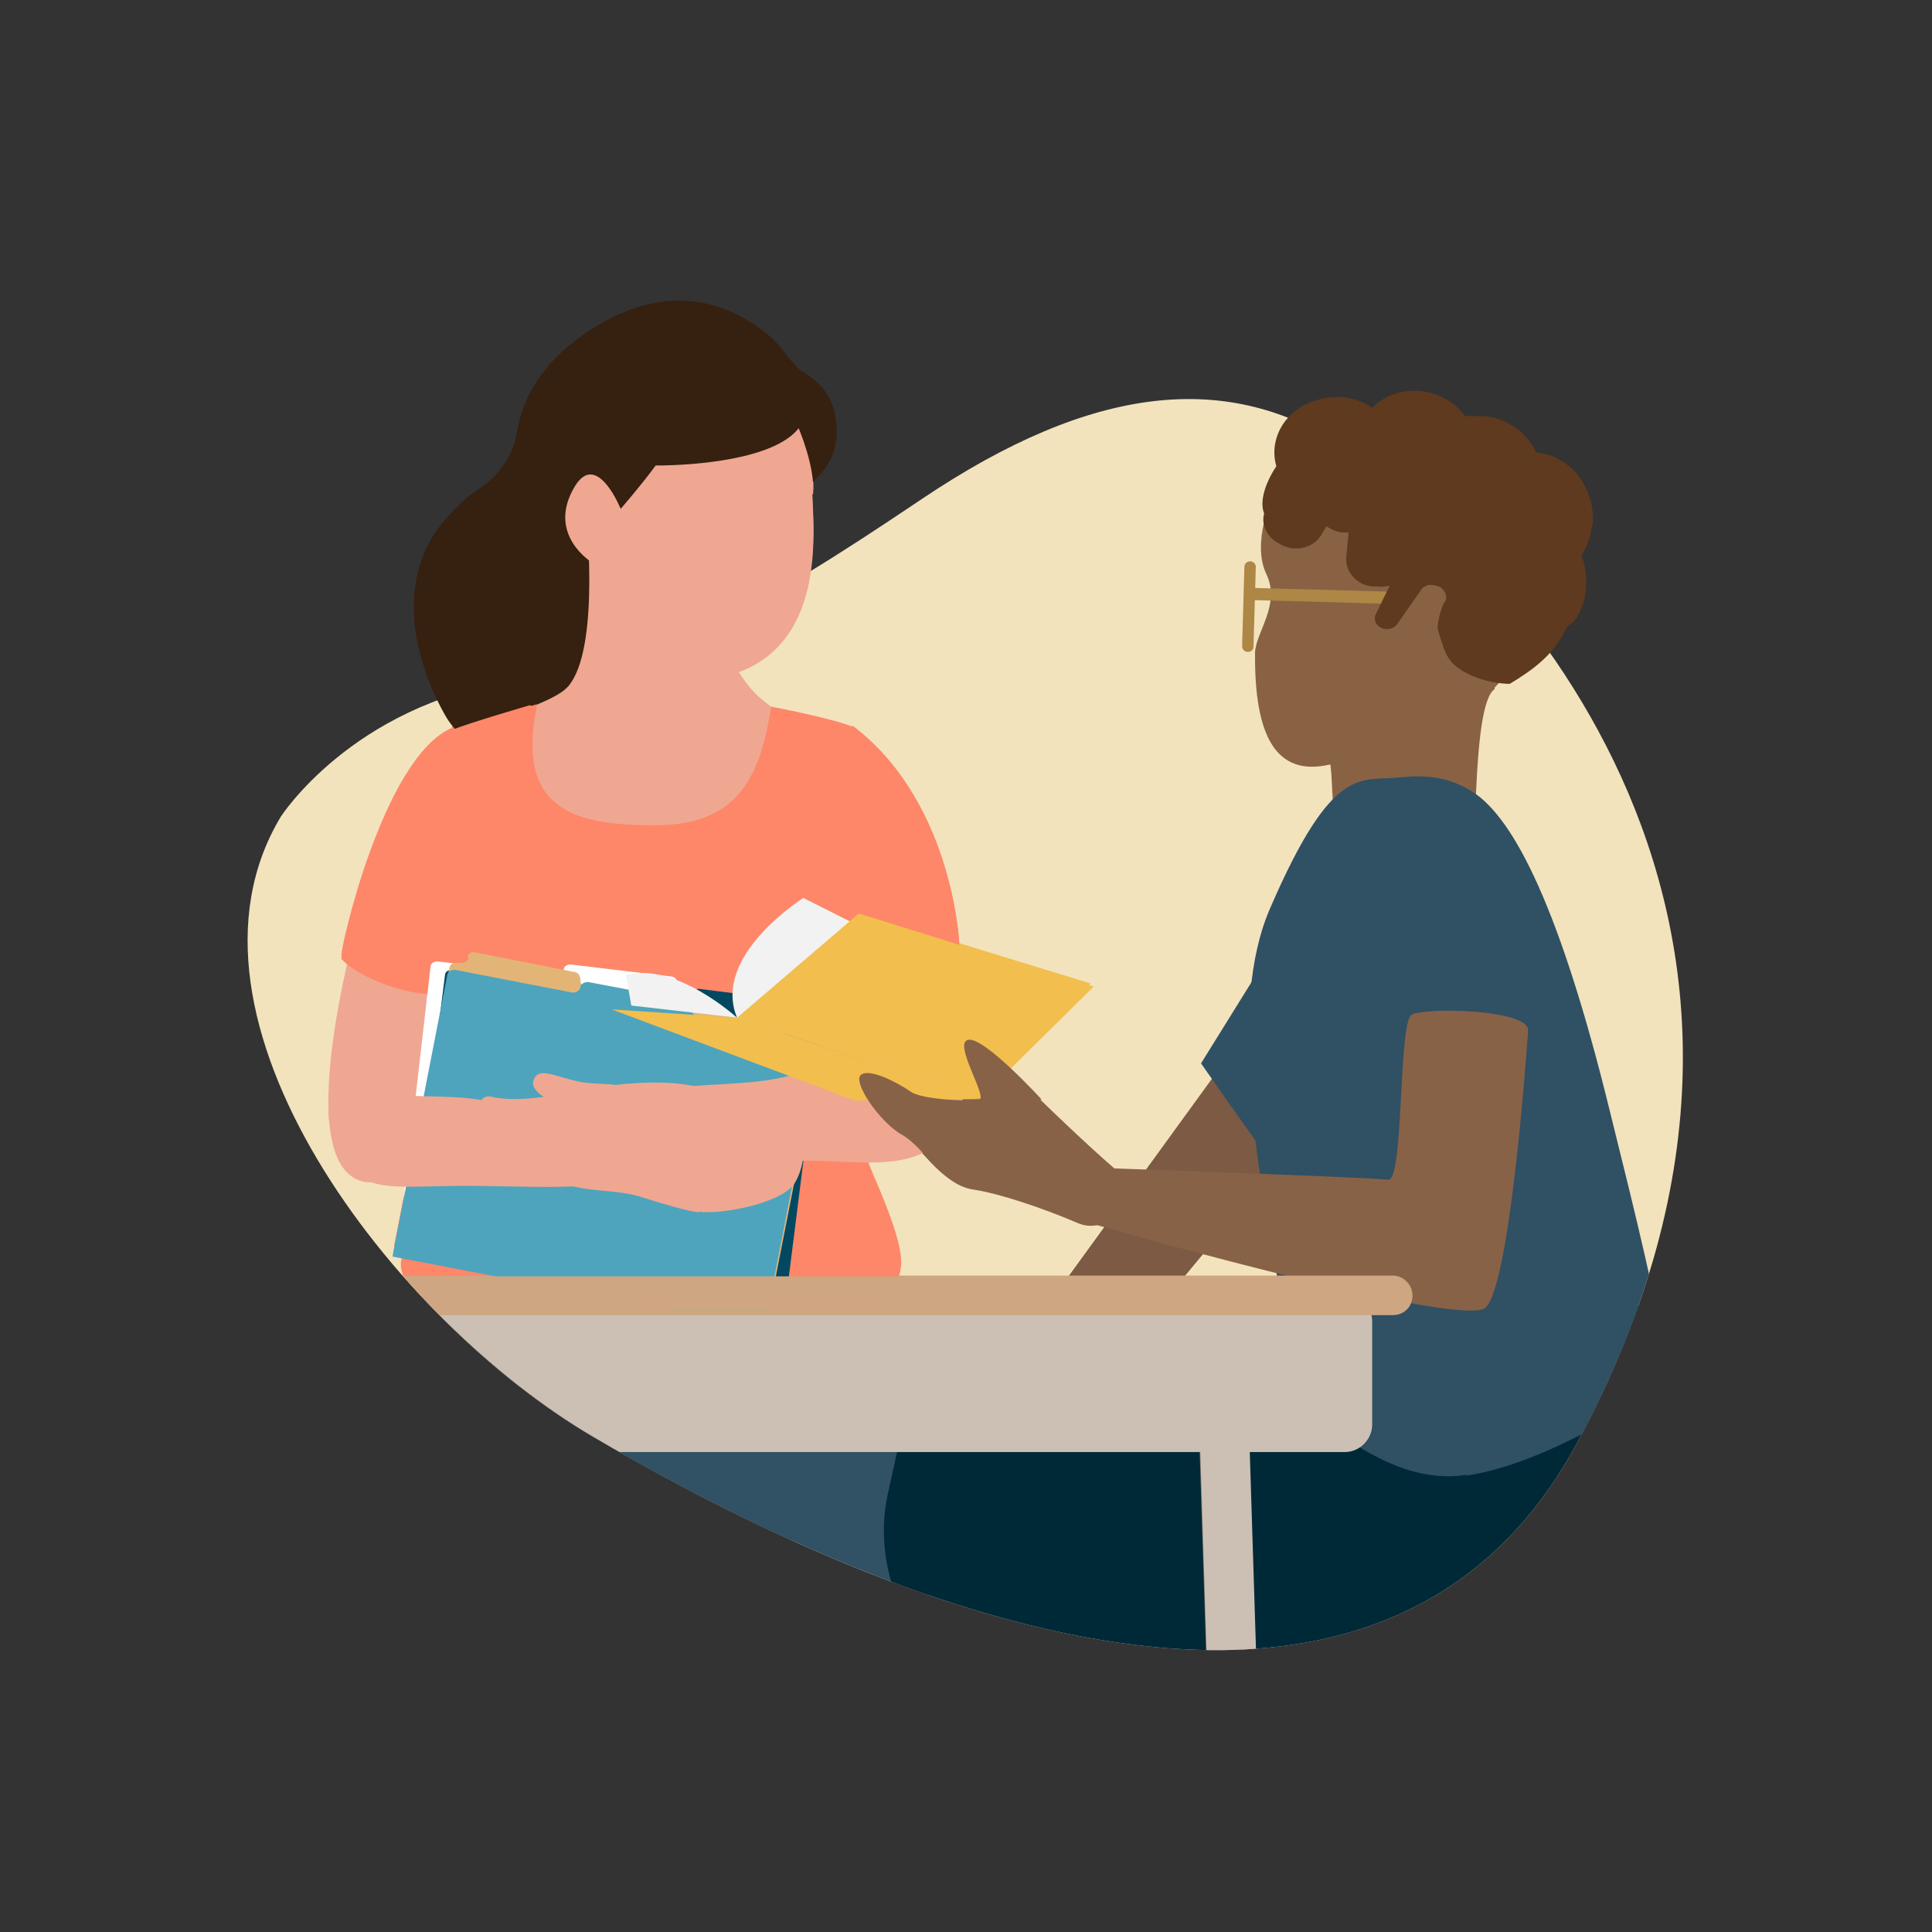 <?xml version="1.0" encoding="UTF-8"?>
<svg id="Layer_1" xmlns="http://www.w3.org/2000/svg" xmlns:xlink="http://www.w3.org/1999/xlink" version="1.1" viewBox="0 0 254 254">
  <rect x="0" y="0" width="254" height="254" fill="#333333" stroke="none"/>
  <!-- Generator: Adobe Illustrator 29.0.0, SVG Export Plug-In . SVG Version: 2.1.0 Build 186)  -->
  <defs>
    <style>
      .st0 {
        fill: #7c5a43;
      }

      .st1 {
        fill: none;
      }

      .st2 {
        fill: #896244;
      }

      .st3 {
        fill: #efa791;
      }

      .st4 {
        fill: #e2b577;
      }

      .st5 {
        fill: #cea681;
      }

      .st6 {
        fill: #002938;
      }

      .st7 {
        fill: #847870;
      }

      .st8 {
        fill: #305064;
      }

      .st9 {
        fill: #815b40;
      }

      .st10 {
        fill: #315164;
      }

      .st11 {
        fill: #362010;
      }

      .st12 {
        clip-path: url(#clippath-1);
      }

      .st13 {
        clip-path: url(#clippath-3);
      }

      .st14 {
        clip-path: url(#clippath-2);
      }

      .st15 {
        fill: #efcfb3;
      }

      .st16 {
        fill: #fdebe3;
      }

      .st17 {
        fill: #4ea4bd;
      }

      .st18 {
        fill: #5f3a1e;
      }

      .st19 {
        fill: #fff;
      }

      .st20 {
        fill: #f2e3bd;
      }

      .st21 {
        fill: #ae8646;
      }

      .st22 {
        fill: #fe8769;
      }

      .st23 {
        fill: #f2f2f2;
      }

      .st24 {
        fill: #f2be4e;
      }

      .st25 {
        fill: #024860;
      }

      .st26 {
        fill: #ccc0b4;
      }

      .st27, .st28 {
        fill: #d1e7ee;
      }

      .st29 {
        display: none;
      }

      .st30 {
        clip-path: url(#clippath);
      }

      .st28 {
        isolation: isolate;
        opacity: .4;
      }

      .st31 {
        fill: #886247;
      }
    </style>
    <clipPath id="clippath">
      <rect class="st1" x="-294.1" y="-1006.3" width="727.3" height="727.3"/>
    </clipPath>
    <clipPath id="clippath-1">
      <rect class="st1" x="-294.1" y="-1006.3" width="727.3" height="727.3"/>
    </clipPath>
    <clipPath id="clippath-2">
      <path class="st1" d="M36.9,107.4s6.1-9.6,19.6-15c.1,0,.3-.1.4-.1,2.7-1-2.2-8.7-2.3-9.5-.6-4.8-4.8-25.4,16.6-39.8,22.5-15.3,126.4,2.5,141.8,12.7,6.7,4.5,4,24.8-4.5,31.3-.2.1-2.8,1.6-2.5,2.2,15,23.2,24.4,57.7,1.4,100.4-28.5,53.1-102.2,15.3-129.4-.7-26.1-15.3-57-55.1-41.1-81.6Z"/>
    </clipPath>
    <clipPath id="clippath-3">
      <rect class="st1" x="36.9" y="38" width="92.5" height="134.3"/>
    </clipPath>
  </defs>
  <g class="st29">
    <g>
      <g class="st30">
        <circle class="st27" cx="-2.1" cy="-967.6" r="216.6"/>
      </g>
      <g class="st12">
        <circle class="st27" cx="315" cy="-718.2" r="333.8"/>
      </g>
    </g>
    <rect class="st28" x="-392.9" y="-1001.7" width="829.2" height="591.4"/>
    <rect class="st5" x="-403.8" y="-1016" width="867.8" height="27.8"/>
    <rect class="st5" x="-403.8" y="-413.7" width="867.8" height="27.8"/>
    <path class="st5" d="M-403.8-1016.8V-401.3h27.8v-615.7c-9.2,0-18.5,0-27.8.2Z"/>
    <path class="st5" d="M436.3-1001.4V-385.9h27.8v-615.7c-9.3.1-18.5.2-27.8.2Z"/>
    <path class="st5" d="M16.3-1001.4V-385.9h27.8v-615.7c-9.3.1-18.6.2-27.8.2Z"/>
    <path class="st16" d="M-516.4-886.3h-12.4v2.2c4.1-.8,8.2-1.5,12.4-2.2Z"/>
  </g>
  <g>
    <g>
      <path class="st20" d="M36.9,107.4s9.3-14.6,30.5-17.9c21.2-3.3,31.2-8.7,53.8-23.9s40.4-16.9,55.7-6.7c17.9,11.9,68.6,59.9,30.5,130.7-28.5,53.1-102.2,15.3-129.4-.7-26.1-15.2-57-55-41.1-81.5Z"/>
      <g class="st14">
        <g>
          <g>
            <g>
              <path class="st11" d="M79.6,101.2c.4,0,2.8-9.3,2.8-9.3,0,0-2.9-5.2-4.4-11.6,7.2-1,24.2-14.3,24.2-14.3,0,0,8.1-3.5,7.8-9.4-.1-3.7-1.4-6-4.9-8-1.5-1.4-2.5-3.3-4-4.5-.7-.5-1.6-1.3-2.7-1.9-4-2.5-10.9-4.7-19.7.5-5.7,3.4-9.7,8-10.7,14-.5,3.2-2.5,6-5.2,7.7-1.3.8-2.8,2.2-4.5,4.2-8.9,10.4.6,25.4.6,25.4,0,0,6,10.2,20.8,7.2Z"/>
              <path class="st3" d="M61.5,96.9c2.7.4,6.3,6.3,9.2,8,14,7.6,28.9,24.5,28.9,24.5,7.8-13.6,7.7-26,6.8-32.5-.1-1.1-.7-1.6-.9-2.2-5.5-1.4-8.1-5.4-9.8-9-2.1-4.4-2.2-9.2-2.3-11,0-.3,0-.6,0-.9,0-1.3,0-2.2,0-2.2l-16.3-5s1.9,17.1-1.9,22.7c-1.6,2.6-7.7,3.1-13.5,7.7Z"/>
              <path class="st3" d="M106.8,64.3c-.2,2.6,2.8,20.1-11,23.9-6.3,1.7-18-5.7-17.9-14.8,0,0-6.2-3.7-2.3-10.1,2.9-4.7,6,3,6,3,0,0,2.7-3.1,4.6-5.7,5.1,0,15.6-.8,18.8-4.9,0,0,2.2,5.2,1.9,8.7Z"/>
            </g>
            <path class="st15" d="M49.7,111.8c2.2-6.2,11.5,9.4,10.4,14.6-2.5,12.2-6,31.3-13,28.2-9.4-4.1,1.3-39.2,2.6-42.8Z"/>
            <path class="st22" d="M59.5,95.7s1.4,2.5,3.3,6.3c3,6.4-1,26.9-2.8,27.7-3.9,1.7-12.2-1.1-15.1-4.1-.3-.3,5.4-26,14.5-29.9Z"/>
            <path class="st15" d="M121.4,111.8c-2.2-6.2-11.5,9.4-10.4,14.6,2.5,12.2,5.4,26.6,12.3,23.4,8.6-4.1-.7-34.3-1.9-38Z"/>
            <path class="st22" d="M112.1,95.4s-2.1,2.8-3.9,6.6c-3,6.4,1,26.9,2.8,27.7,3.9,1.7,12.2-1.1,15.1-4.1.3-.3-.4-19.9-14-30.2Z"/>
            <g>
              <g>
                <path class="st15" d="M94.7,295.4c0-7,2.8-7.6,6.9-7.6,4.6,0,4.3-5.6,5.3,3.1.4,3.4.4,13.7,5.7,18,5.2,4.2,7.5,4.1,9.9,7,.6.7,3.4,3.7,1.4,5.1s-14.3-3.6-17-4.5-11.2,1.3-13.7-1.1c-3.6-3.5,1.4-12,1.6-20Z"/>
                <path class="st10" d="M93.9,302.5c0-.1-.3-.1-.4,0-.7,1.4-3.1,6-2,9.6,1.2,4.3,5.1,7.8,5.1,9.5v1.6h2.9s0-5.1,1-5.1,9.2,4.4,14.3,5.1c4,.6,12.4.2,15.7,0,.8,0,1.4-.7,1.4-1.6h0c0-.6-.3-1.2-.8-1.5-1.9-1-9.1-6-11.2-6.9,0,0-2.3,4.1-7.2,1.6s-7-5-12.2-7.5c-3.5-1.7-6.3-4.3-6.6-4.9Z"/>
                <path class="st10" d="M110.7,230.9s5.7,12.5,4.8,19.4-7.5,50.4-6.4,52.9c.7,1.8-14.5-1.5-14.8-3.1.1-1.9-.6-9.8-.6-11.2s.3-6.1-.6-14.6c-.7-6-2.8-22.8-2.2-28.1s4.5-21.3,19.8-15.3Z"/>
              </g>
              <path class="st10" d="M117.6,183.3c7,6.4,5.4,41.4-2.2,66.9-3.3,11-20.7,11-20.7,11,0,0-11-19.2-9.1-71.2,0,0,24.9-13.1,31.9-6.7Z"/>
            </g>
            <g>
              <g>
                <path class="st15" d="M76.9,295.4c0-7-2.8-7.6-6.9-7.6-4.6,0-4.3-5.6-5.3,3.1-.4,3.4-.4,13.7-5.7,18-5.2,4.2-7.5,4.1-9.9,7-.6.7-3.4,3.7-1.4,5.1s14.3-3.6,17-4.5c2.8-.9,11.2,1.3,13.7-1.1,3.6-3.5-1.5-12-1.6-20Z"/>
                <path class="st10" d="M77.6,302.5c0-.1.3-.1.4,0,.7,1.4,3.1,6,2,9.6-1.2,4.3-5.1,7.8-5.1,9.5v1.6h-2.9s0-5.1-1-5.1c-1,0-9.2,4.4-14.3,5.1-4,.6-12.4.2-15.7,0-.8,0-1.4-.7-1.4-1.6h0c0-.6.3-1.2.8-1.5,1.9-1,9.1-6,11.2-6.9,0,0,2.3,4.1,7.2,1.6s7-5,12.2-7.5c3.6-1.7,6.3-4.3,6.6-4.9Z"/>
                <path class="st10" d="M60.7,230.9s-5.7,12.5-4.8,19.4c.9,6.9,7.5,50.4,6.4,52.9-.7,1.8,14.5-1.5,14.8-3.1-.1-1.9.9-26.9,2.2-34,1.1-6,1.8-14.5,1.2-19.8s-4.5-21.3-19.9-15.3Z"/>
              </g>
              <path class="st10" d="M53.9,183.3c-7,6.4-5.4,41.4,2.2,66.9,3.3,11,22.9.3,22.9.3,0,0,8.7-8.5,6.9-60.5,0,0-25.1-13.1-32-6.7Z"/>
            </g>
            <path class="st22" d="M54,160.8c1.5-8.5,4.6-13.1,5-18-1.2-1.7-2.2-4.5-2.3-8.4-.2-5.8,2.7-21,3.1-23.4.4-2.3-.4-15.5-.4-15.5,2.5-1,10.4-3.3,10.4-3.3,0,.3,1-.3.9,0-2.9,13.9,5.1,15.8,15.5,15.8s13.7-5.7,15.2-15.1c0,0,8.4,1.6,10.8,2.7,0,0-.7,13.2-.4,15.5.4,2.3,3.3,16,3.1,21.8-.2,5.8-1.2,8.9-3,9.9,0,0,.4,5.9,2.9,11.6,3.4,7.9,5.1,13.1,2.2,14.3,0,0-7.3,14-28.6,14s-34.4-12.8-34.4-12.8c-2.2-4.4-1.2-3.3,0-9.3Z"/>
            <path class="st10" d="M54,169.9c9.7,4.2,53.3,3,63-1.2,0,0,4.7,17,4,23.5s-20.4,13.1-37.1,13.1-32.4-6.6-33.1-13.1c-.8-6.5,3.3-22.3,3.3-22.3Z"/>
            <g id="Files">
              <path class="st19" d="M89.3,128.6h0c0,.4.3.8.7.9l15.6,1.9c.4,0,.7.4.7.9l-4.3,37.5-49.7-5.8,4.3-37.5c0-.4.4-.7.9-.7l15.7,1.8c.4,0,.8-.3.9-.7h0c0-.4.4-.7.9-.7l13.4,1.6c.4.1.8.6.7,1Z"/>
              <path class="st25" d="M106,132.2h0c0,.4.2.8.7.9h.5c.4.1.7.5.7,1l-4.7,37.4-49.3-6.2,4.7-37.4c0-.4.4-.7.9-.7l30.7,3.9c.4,0,.8-.2.9-.7h0c0-.4.4-.7.9-.7l13.4,1.7c.5-.1.8.3.7.7Z"/>
              <path class="st22" d="M61.6,125.4h0c0,.4-.5.7-1,.7h-.5c-.4-.1-.9.1-1,.6l-7.3,37.1,49,9.6,7.3-37.1c0-.4-.2-.9-.7-1l-30.4-6c-.4,0-.7-.5-.7-1h0c0-.4-.2-.9-.7-1l-13.1-2.6c-.4,0-.9.2-1,.7Z"/>
              <path class="st17" d="M91,132.2h0c0,.4.2.9.7,1l15.4,3c.4,0,.7.5.7,1l-7.2,37-48.9-9.5,7.2-37c0-.4.5-.7,1-.7l15.5,3c.4,0,.9-.2,1-.7h0c0-.4.5-.7,1-.7l13.2,2.5c.3.1.6.6.5,1Z"/>
            </g>
            <g id="R_Arm">
              <g>
                <path class="st15" d="M91.9,158.8c2.8.4,10.4-1,12.4-3.5,1.4-1.8,2.4-7.4-.4-6.8-4.2.8-11.6-1.3-11.6-1.3-2.7-.7-20.4-4.3-20.3,4,0,6,7.2,4,12.4,5.7,3.1,1,6,1.9,7.5,2"/>
                <path class="st15" d="M98.5,146.2c.2,1.3-2.4,2.8-5.7,3.5s-6.4,4.1-7.4-.8c-.7-3.7,3.8-2.3,7.2-2.9,3.3-.7,5.5-1.9,5.9.2Z"/>
              </g>
              <path class="st15" d="M43.8,148.5c2.6,8.5,6.9,6.9,17.5,6.9s25.1,1.4,24.1-4.6c-1-6-11.9-4-20.3-6.3-4.7-1.3-10.7-.5-14-1.3-2.8-.7-9.8-2.7-7.3,5.4Z"/>
            </g>
            <g id="L_Arm">
              <g>
                <path class="st15" d="M76.3,154.5c-2.8.2-10.3-1.4-12.2-4-1.4-1.8-2.2-7.5.6-6.8,4.2,1,11.6-.9,11.6-.9,2.7-.5,20.6-3.6,20.1,4.7-.3,6-7.3,3.7-12.6,5.2-3.1,1-6.1,1.6-7.5,1.7Z"/>
                <path class="st15" d="M70.2,141.6c-.3,1.3,2.2,2.9,5.5,3.7s6.3,4.3,7.5-.5c.9-3.7-3.7-2.5-7-3.2-3.4-.7-5.5-2.1-6,0Z"/>
              </g>
              <path class="st15" d="M126.4,144.6c-2.7,9.6-11.5,7.6-19.4,7.5-8.4,0-25.1.5-23.9-5.5,1.3-6,12.1-3.5,20.5-5.6,4.8-1.2,15.1-1.9,18.5-2.6,2.8-.5,5.8.4,4.3,6.2Z"/>
            </g>
          </g>
          <g>
            <path class="st6" d="M224.1,212.4l-74.5,16.3c-18,3.4-36.7-14.2-32.9-32.2l1.9-8.6,95.9-20.4,9.6,44.8Z"/>
            <g>
              <path class="st2" d="M196.5,90.4q0,0,0,0c3.1-3.2,5-7.3,5.9-12.6,1.9-11-4.1-17.4-14.8-19.3-8.1-1.4-15.7-1-19.8,5.7-.6,1-3.3,7.2-1.3,11.3,1.9,4-1.4,7.6-1.5,10.3-.1,10.9,2.7,16.4,9.9,14.7.5,3.3-.1,12.8,3.4,13.4,2.5.4,11.9.9,15,1.5,1,0,0-22.7,3.2-24.8Z"/>
              <path class="st21" d="M164.1,85.7h-.1c-.4,0-.7-.4-.7-.7l.3-10.5c0-.4.4-.7.7-.7h.1c.4,0,.7.4.7.7l-.3,10.5c0,.4-.3.7-.7.7Z"/>
              <path class="st21" d="M164.2,78.1h0c0-.4.4-.8.8-.8l18.4.5c.4,0,.8.4.8.8h0c0,.4-.4.8-.8.8l-18.4-.5c-.4,0-.8-.4-.8-.8Z"/>
              <path class="st18" d="M209.4,69.1c.4-4.8-2.8-9.2-7.4-9.6-1.2-2.5-3.7-4.5-6.9-4.8-.8,0-1.6,0-2.5,0-1.3-1.8-3.4-3-5.8-3.3-2.5-.2-4.8.6-6.4,2.2-1.9-1.3-4.5-1.8-6.9-1.1-4.3,1-6.8,5-5.7,8.8h0c-1.6,2.4-2.2,4.8-1.6,6.2-.4,1.4.3,3,1.7,3.8l.5.3c1.8,1,4.1.5,5.2-1.1l.8-1.3c.6.4,1.3.7,2,.8h.6c0,0,.2,0,.3,0l-.3,3.2c-.2,1.9,1.3,3.7,3.4,3.9h.6c.6.1,1.2,0,1.7-.1l-1.8,3.7c-.4.7,0,1.6.8,1.9s1.7,0,2.1-.7l3.2-4.6s0,0,0,0c.2-.1.5-.3.8-.4.4,0,.9,0,1.3.2.2,0,.4.2.6.4s.3.4.4.7c.1.4,0,.8-.3,1.1h0c-.4,1-.7,2-.8,3.1,0,.6.7,2.4.8,2.8.6,1.6,1.4,2.5,3.2,3.4,1.4.7,3.3,1.2,5.1,1.3h.4c3-1.8,5.7-3.8,7.2-6.9.3-.6.7-1,1.2-1.2.9-1.3,1.5-2.8,1.6-4.4.1-1.5,0-3-.6-4.3.8-1.3,1.3-2.7,1.4-4.2Z"/>
            </g>
            <polygon class="st0" points="162.4 137.6 137.5 171.9 146.6 178.8 170.6 149.9 162.4 137.6"/>
            <path class="st8" d="M169.7,124.2l-1.3-1.3-10.5,16.9s7.8,11.2,8.5,11.9,8.7-10.1,8.7-10.1l-5.4-17.4Z"/>
            <path class="st23" d="M105.3,117.7s-12.2,7.6-8.8,15.8l28.8,9.3-2.1-16-17.9-9Z"/>
            <path class="st23" d="M96.5,133.5s-8.1-7.4-14.6-5.6l.6,4,14,1.6Z"/>
            <polygon class="st24" points="143.4 129.3 128.3 144.2 96.5 133.5 112.4 119.8 143.4 129.3"/>
            <polygon class="st24" points="96.5 133.5 80 132.3 112 144.3 128.3 144.2 96.5 133.5"/>
            <path class="st31" d="M136.5,144.2s-7.5-8.2-9.6-7.8,2.7,7.7,1.4,7.9c-1.3.2-7.5,0-9-1.1-1.6-1.1-5.3-3.1-6.5-2.2s2.5,6.3,5.4,7.9,5.2,6.6,9.4,7.2c3.4.5,9.3,2.5,13.7,4.4s8.8-4.3,6.4-5.9c-2.3-1.7-11.3-10.3-11.3-10.3Z"/>
            <polygon class="st9" points="210.1 167.1 214.5 187.4 179.6 183.8 179.6 166.3 210.1 167.1"/>
            <path class="st8" d="M192.8,193.9c-6.5,1-12.3-2.2-18-6.2-2.2-1.5-4.3-3-6.6-4.3.7-3.3,1-8.1-.1-14.5-2.9-15.9-6.6-36.7-1.2-49.3,8.4-19.5,12-16.8,17.2-17.4,3.1-.3,6.2-.2,9.5,1.9,5.5,3.5,11.6,15.6,18.1,42.2,3.4,13.7,6.5,26.1,7.8,35.7-8.4,5-17.7,10.6-26.7,12Z"/>
            <path class="st31" d="M146.2,153.6s34.2,1.2,36.3,1.5c2.1.3,1.3-20.7,3.1-21.7,1.9-1,15.5-.7,15.3,2.1s-2.5,35.4-5.9,36.6c-5.4,2-52.3-11.4-53.7-11.9-1.4-.4,3.2-7.4,4.8-6.6Z"/>
            <g>
              <path class="st7" d="M29.6,278.9h-3.1c-1,0-1.7-.7-1.7-1.7v-95.8c.1-1,.9-1.7,1.9-1.7h3.1c1,0,1.7.7,1.7,1.7v95.8c-.1,1-.9,1.7-1.9,1.7Z"/>
              <path class="st6" d="M31.3,225.9v-44.8c0-.8-1-1.5-2.5-1.5h-1.4c-1.4,0-2.5.7-2.5,1.5v44.5c2.2,0,4.3,0,6.4.2Z"/>
              <path class="st7" d="M162.7,278.9h2.2c1.2,0,2.1-.6,2.1-1.3l-3.1-96.7c0-.7-1-1.3-2.2-1.2h-2.2c-1.2,0-2.1.6-2.1,1.3l3.1,96.7c0,.7,1,1.2,2.2,1.2Z"/>
              <path class="st26" d="M158.9,225.9l-1.4-44.8c0-.8,1.1-1.5,2.5-1.5h1.4c1.4,0,2.5.7,2.6,1.5l1.4,44.5c-2.2,0-4.4,0-6.6.2Z"/>
              <path class="st26" d="M176.8,190.9H11.2c-1.9,0-3.6-1.6-3.6-3.6v-13.6c0-1.9,1.6-3.6,3.6-3.6h165.6c1.9,0,3.6,1.6,3.6,3.6v13.6c0,1.9-1.6,3.6-3.6,3.6Z"/>
              <path class="st5" d="M183.1,172.9H4.9c-1.4,0-2.6-1.2-2.6-2.6h0c0-1.4,1.2-2.6,2.6-2.6h178.2c1.4,0,2.6,1.2,2.6,2.6h0c0,1.5-1.1,2.6-2.6,2.6Z"/>
            </g>
          </g>
        </g>
      </g>
    </g>
    <g class="st13">
      <g>
        <g>
          <path class="st11" d="M79.5,101.7c.4,0,2.8-9.3,2.8-9.3,0,0-2.9-5.2-4.4-11.6,7.2-1,24.2-14.3,24.2-14.3,0,0,8.1-3.5,7.8-9.4-.1-3.7-1.4-6-4.9-8-1.5-1.4-2.5-3.3-4-4.5-.7-.5-1.6-1.3-2.7-1.9-4-2.5-10.8-4.7-19.7.5-5.7,3.4-9.7,8-10.7,14-.5,3.2-2.5,6-5.2,7.7-1.3.8-2.8,2.2-4.5,4.2-8.9,10.4.6,25.4.6,25.4,0,0,6.1,10.2,20.8,7.2Z"/>
          <path class="st3" d="M61.4,97.4c2.7.4,6.3,6.3,9.2,8,14,7.6,28.9,24.5,28.9,24.5,7.8-13.6,7.7-26,6.8-32.5-.1-1.1-.7-1.6-.9-2.2-5.5-1.4-8.1-5.4-9.8-9-2.1-4.4-2.2-9.2-2.3-11,0-.3,0-.6,0-.9,0-1.3,0-2.2,0-2.2l-16.3-5.1s1.9,17.1-1.9,22.7c-1.6,2.7-7.7,3.3-13.5,7.8Z"/>
          <path class="st3" d="M106.8,64.9c-.2,2.6,2.8,20.1-11,23.9-6.3,1.7-18-5.7-17.9-14.8,0,0-6.2-3.7-2.3-10.1,2.9-4.7,6,3,6,3,0,0,2.7-3.1,4.6-5.7,5.1,0,15.6-.8,18.8-4.9,0,0,2.2,5.1,1.9,8.7Z"/>
        </g>
        <path class="st3" d="M49.6,112.3c2.2-6.2,11.5,9.4,10.4,14.6-2.5,12.2-6,31.3-13,28.2-9.4-4.1,1.3-39.2,2.6-42.8Z"/>
        <path class="st22" d="M59.5,96.2s1.4,2.5,3.3,6.3c3,6.4-1,26.9-2.8,27.7-3.9,1.7-12.2-1.1-15.1-4.1-.4-.4,5.4-26,14.5-29.9Z"/>
        <path class="st15" d="M121.3,112.3c-2.2-6.2-11.5,9.4-10.4,14.6,2.5,12.2,5.4,26.6,12.3,23.4,8.6-4.1-.6-34.4-1.9-38Z"/>
        <path class="st22" d="M112.1,95.9s-2.1,2.8-3.9,6.6c-3,6.4,1,26.9,2.8,27.7,3.9,1.7,12.2-1.1,15.1-4.1.4-.4-.4-20-14-30.2Z"/>
        <path class="st22" d="M53.9,161.3c1.5-8.5,4.6-13.1,5-18-1.2-1.7-2.2-4.5-2.3-8.4-.2-5.8,2.7-21,3.1-23.4.4-2.3-.4-15.5-.4-15.5,2.5-1,10.4-3.3,10.4-3.3,0,.3,1-.3.9,0-2.9,13.9,5.1,15.8,15.5,15.8s13.7-5.7,15.2-15.1c0,0,8.4,1.6,10.8,2.7,0,0-.7,13.2-.4,15.5.4,2.3,3.3,16,3.1,21.8-.2,5.8-1.2,8.9-3,9.9,0,0,.4,5.9,2.9,11.6,3.4,7.9,5.1,13.1,2.2,14.3,0,0-7.3,14-28.6,14s6.7-19.8,6.7-19.8c-2.2-4.3-42.3,3.9-41.2-2.2Z"/>
        <g id="Files1" data-name="Files">
          <path class="st19" d="M89.2,129.1h0c0,.4.3.8.7.9l15.6,1.9c.4,0,.7.4.7.9l-4.3,37.5-49.6-5.7,4.3-37.5c0-.4.4-.7.9-.7l15.7,1.8c.4,0,.8-.3.9-.7h0c0-.4.4-.7.9-.7l13.4,1.6c.4.1.7.5.7,1Z"/>
          <path class="st25" d="M106,132.6h0c0,.4.2.8.7.9h.5c.4.1.7.5.7,1l-4.7,37.4-49.4-6.3,4.7-37.4c0-.4.4-.7.9-.7l30.7,3.9c.4,0,.8-.2.9-.7h0c0-.4.4-.7.9-.7l13.4,1.7c.6,0,.9.4.8.8Z"/>
          <path class="st4" d="M61.6,125.9h0c0,.4-.5.7-1,.7h-.5c-.4-.1-.9.1-1,.6l-7.3,37.1,49,9.6,7.3-37.1c0-.4-.2-.9-.7-1l-30.4-6c-.4,0-.7-.5-.7-1h0c0-.4-.2-.9-.7-1l-13.2-2.6c-.4-.1-.8.1-.9.6Z"/>
          <path class="st17" d="M90.9,132.6h0c0,.4.2.9.7,1l15.4,3c.4,0,.7.5.7,1l-7.2,37-48.9-9.4,7.2-37c0-.4.5-.7,1-.7l15.5,3c.4,0,.9-.2,1-.7h0c0-.4.5-.7,1-.7l13.2,2.5c.4.1.7.5.5,1Z"/>
        </g>
        <g id="R_Arm1" data-name="R_Arm">
          <g>
            <path class="st3" d="M91.9,159.3c2.8.4,10.4-1,12.4-3.5,1.4-1.8,2.4-7.4-.4-6.8-4.2.8-11.6-1.3-11.6-1.3-2.7-.7-20.4-4.3-20.3,4,0,6,7.2,4,12.4,5.7,3.1,1,6,1.8,7.5,2"/>
            <path class="st15" d="M98.4,146.7c.2,1.3-2.4,2.8-5.7,3.5-3.3.6-6.4,4.1-7.4-.8-.7-3.7,3.8-2.3,7.2-2.9,3.3-.7,5.5-2,5.9.2Z"/>
          </g>
          <path class="st3" d="M43.7,149c2.6,8.5,7,6.9,17.5,6.9s25.1,1.4,24.1-4.6c-1-6-11.9-4-20.3-6.3-4.7-1.3-10.7-.5-14-1.3-2.8-.8-9.8-2.7-7.3,5.4Z"/>
        </g>
        <g id="L_Arm1" data-name="L_Arm">
          <g>
            <path class="st3" d="M76.3,155c-2.8.2-10.3-1.4-12.2-4-1.4-1.8-2.2-7.5.6-6.8,4.2,1,11.6-.9,11.6-.9,2.7-.5,20.6-3.6,20.1,4.7-.3,6-7.3,3.7-12.6,5.2-3.1.9-6,1.6-7.5,1.7Z"/>
            <path class="st3" d="M70.1,142.2c-.3,1.3,2.2,2.9,5.5,3.7s6.3,4.3,7.5-.5c.9-3.7-3.7-2.5-7-3.2s-5.5-2.1-6,0Z"/>
          </g>
          <path class="st3" d="M126.3,145.1c-2.7,9.6-11.5,7.6-19.4,7.5-8.4,0-25.1.5-23.9-5.5,1.3-6,12.1-3.5,20.5-5.6,4.8-1.2,15.1-1.9,18.5-2.6,2.8-.5,5.8.5,4.3,6.2Z"/>
        </g>
      </g>
    </g>
    <path class="st23" d="M105.7,118s-12.2,7.6-8.8,15.8l28.8,9.3-2.1-16-17.9-9Z"/>
    <path class="st23" d="M96.9,133.8s-8.1-7.4-14.6-5.6l.7,4,14,1.6Z"/>
    <polygon class="st24" points="143.8 129.7 128.8 144.5 96.9 133.8 112.9 120.1 143.8 129.7"/>
    <polygon class="st24" points="96.9 133.8 80.4 132.7 112.4 144.7 128.8 144.5 96.9 133.8"/>
    <path class="st31" d="M136.9,144.5s-7.5-8.2-9.6-7.8,2.7,7.7,1.4,7.9c-1.3.2-7.5,0-9-1.1-1.6-1.1-5.3-3.1-6.5-2.2s2.5,6.3,5.4,7.9,5.2,6.6,9.4,7.2c3.4.5,9.3,2.5,13.7,4.4s8.8-4.3,6.4-5.9-11.3-10.3-11.3-10.3Z"/>
    <rect class="st5" x="64.5" y="167.8" width="68.6" height="4.5"/>
  </g>
</svg>